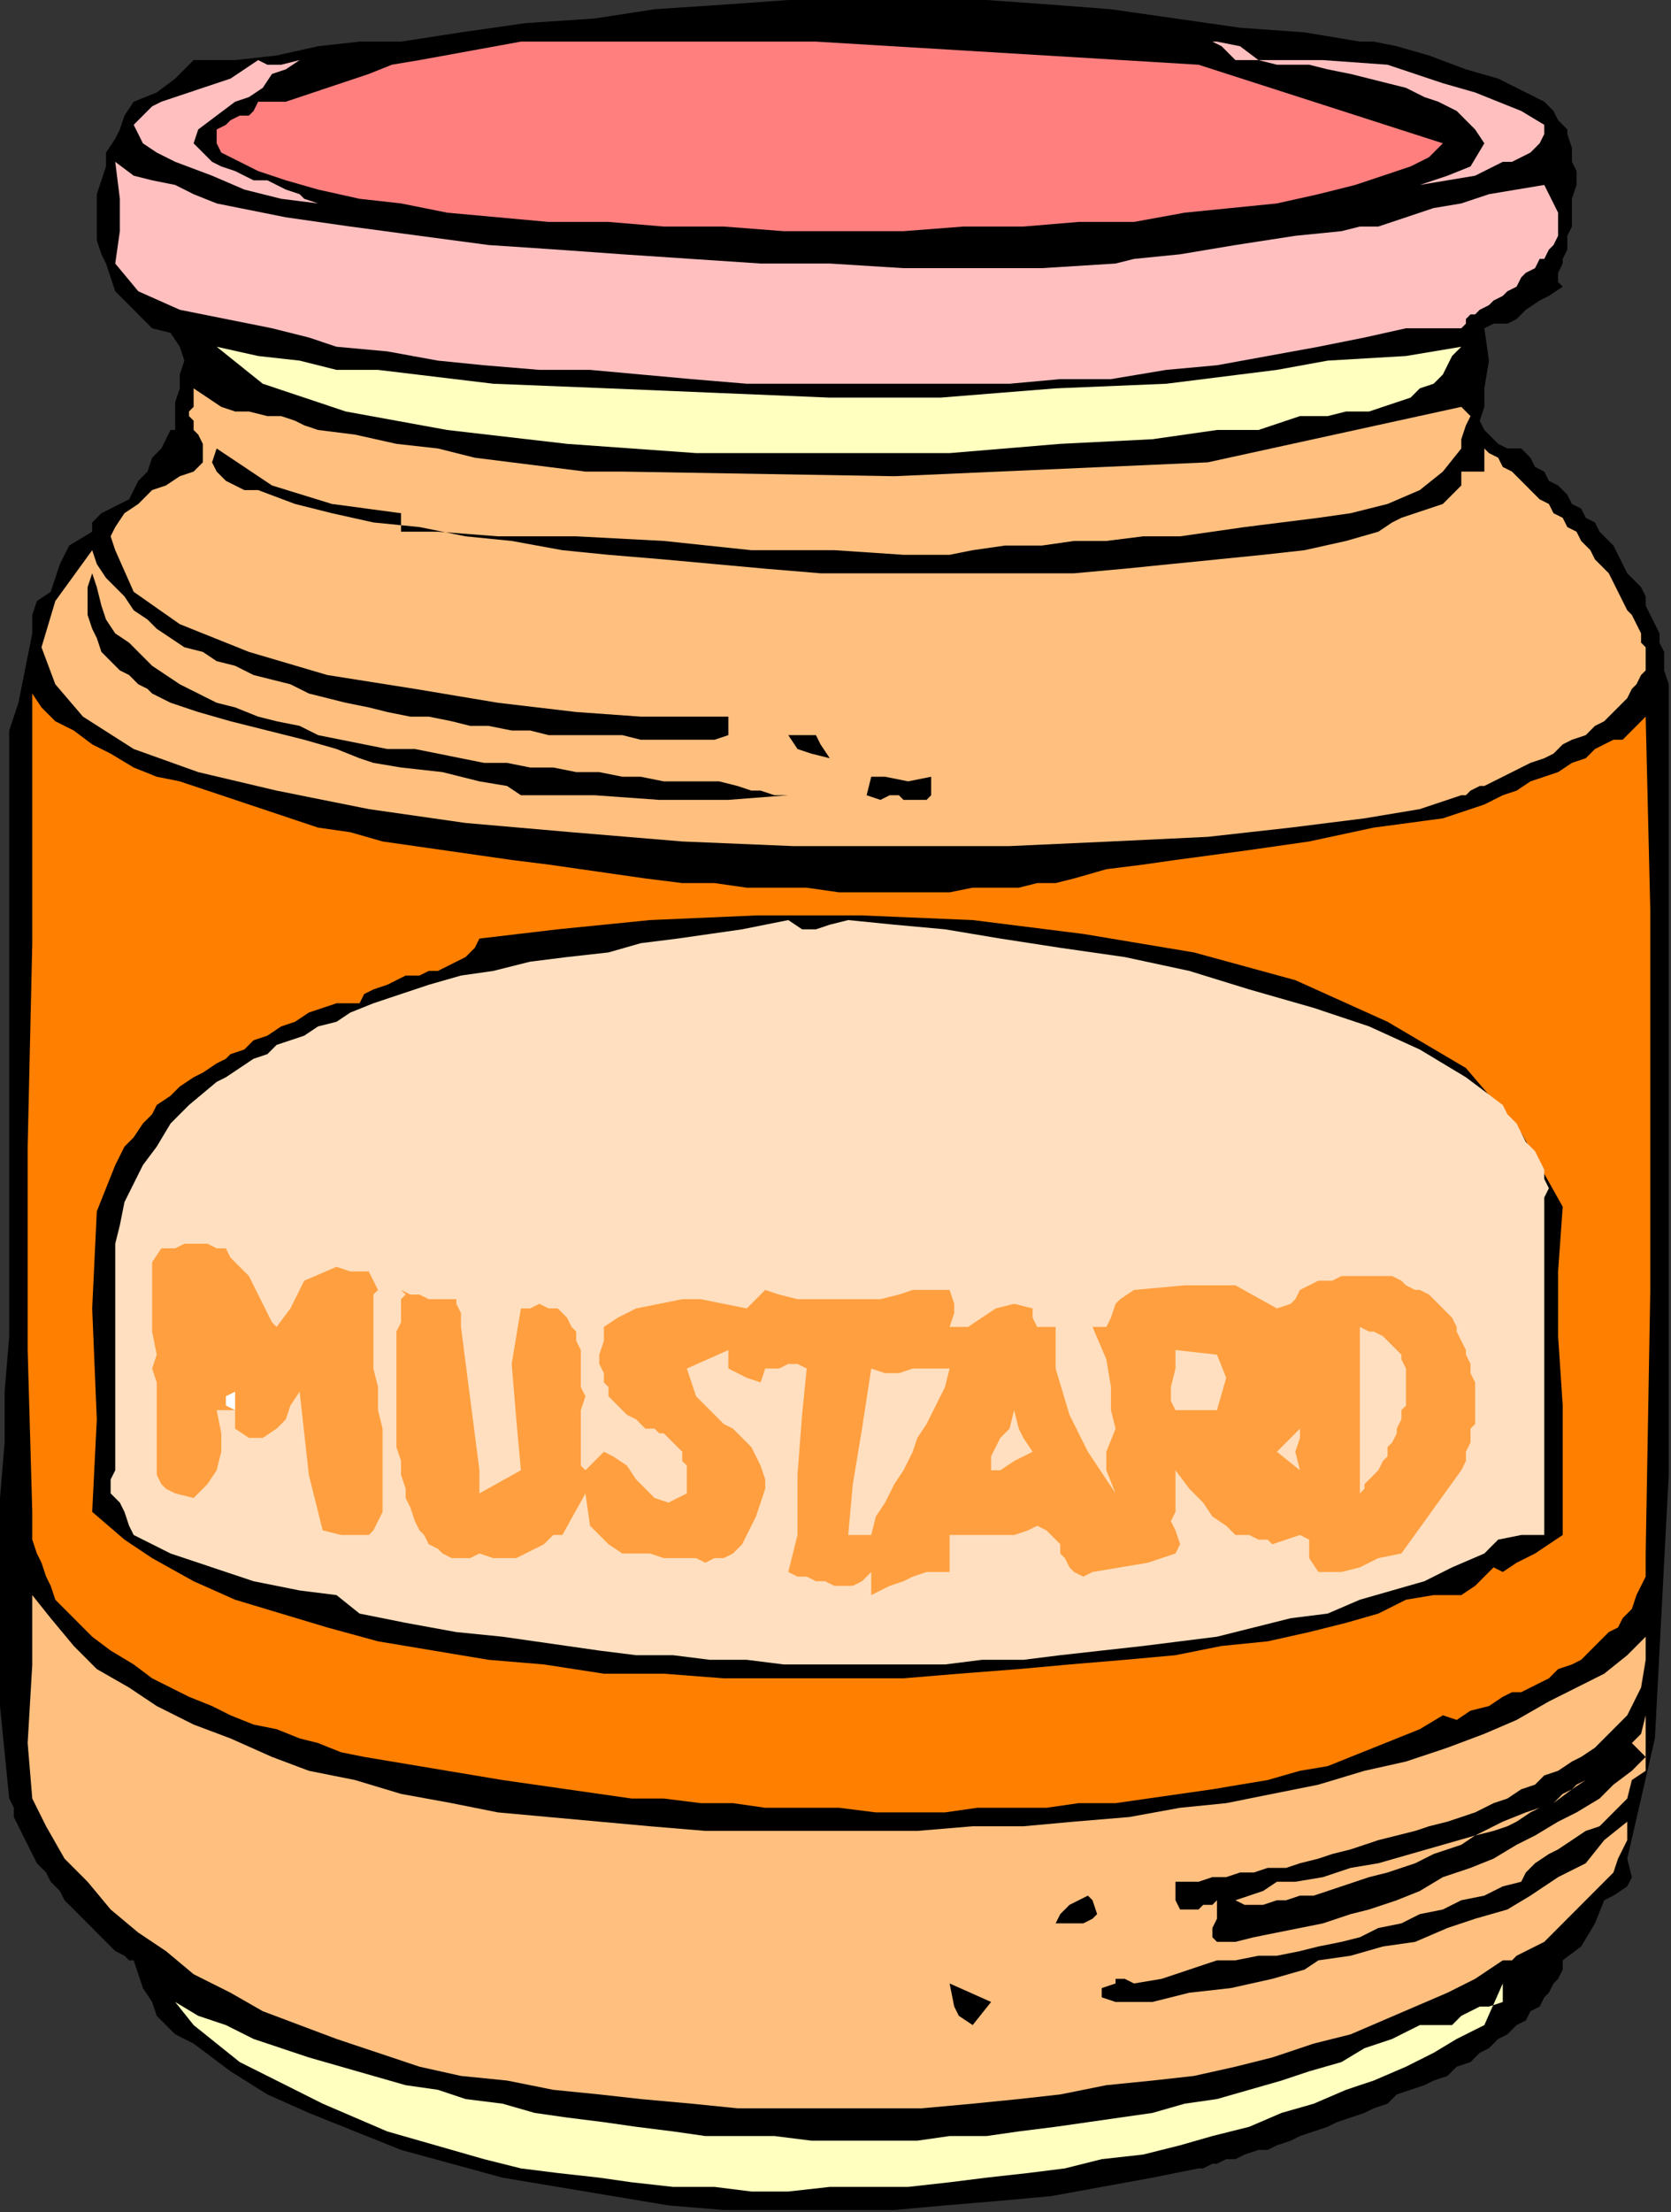 <?xml version="1.0" encoding="UTF-8" standalone="no"?>
<svg
   xmlns:dc="http://purl.org/dc/elements/1.1/"
   xmlns:cc="http://creativecommons.org/ns#"
   xmlns:rdf="http://www.w3.org/1999/02/22-rdf-syntax-ns#"
   xmlns:svg="http://www.w3.org/2000/svg"
   xmlns="http://www.w3.org/2000/svg"
   xmlns:sodipodi="http://sodipodi.sourceforge.net/DTD/sodipodi-0.dtd"
   xmlns:inkscape="http://www.inkscape.org/namespaces/inkscape"
   version="1.0"
   width="124.629mm"
   height="164.931mm"
   id="svg63"
   sodipodi:docname="OBSSG153.WMF">
  <rect width="100%" height="100%" fill="#333333" stroke="none"/>
  <sodipodi:namedview
     pagecolor="#ffffff"
     bordercolor="#666666"
     borderopacity="1"
     objecttolerance="10"
     gridtolerance="10"
     guidetolerance="10"
     inkscape:pageopacity="0"
     inkscape:pageshadow="2"
     inkscape:window-width="640"
     inkscape:window-height="480"
     id="namedview65" />
  <defs
     id="defs3">
    <pattern
       id="WMFhbasepattern"
       patternUnits="userSpaceOnUse"
       width="6"
       height="6"
       x="0"
       y="0" />
  </defs>
  <path
     style="fill:#000000;fill-rule:evenodd;fill-opacity:1;stroke:none;"
     d="  M 383.337,11.725   L 387.235,11.725   L 393.733,13.028   L 402.829,15.633   L 413.224,19.541   L 422.32,22.147   L 430.117,26.055   L 435.315,28.661   L 435.315,28.661   L 437.914,31.266   L 439.213,33.872   L 441.812,36.477   L 441.812,37.78   L 443.112,41.688   L 443.112,45.597   L 444.411,48.202   L 444.411,52.11   L 443.112,56.019   L 443.112,59.927   L 443.112,63.835   L 441.812,66.441   L 441.812,70.349   L 440.513,72.955   L 440.513,74.257   L 440.513,74.257   L 439.213,76.863   L 439.213,79.468   L 440.513,80.771   L 440.513,80.771   L 436.614,83.377   L 434.015,84.679   L 430.117,87.285   L 427.518,89.891   L 424.919,91.193   L 421.021,91.193   L 418.422,92.496   L 418.422,92.496   L 419.722,101.615   L 418.422,109.432   L 418.422,114.643   L 418.422,114.643   L 417.123,118.551   L 418.422,121.157   L 421.021,123.762   L 422.32,125.065   L 424.919,126.368   L 427.518,126.368   L 428.818,126.368   L 428.818,126.368   L 431.417,128.973   L 432.716,131.579   L 435.315,132.882   L 436.614,135.487   L 439.213,136.79   L 441.812,139.395   L 443.112,142.001   L 445.711,143.304   L 447.01,145.909   L 449.609,147.212   L 450.908,149.818   L 452.208,151.12   L 454.807,153.726   L 456.106,156.331   L 457.406,158.937   L 458.705,161.542   L 460.004,162.845   L 462.603,165.451   L 463.903,168.056   L 463.903,170.662   L 465.202,173.267   L 466.502,175.873   L 467.801,178.478   L 467.801,181.084   L 469.101,183.689   L 469.101,186.295   L 469.101,188.9   L 470.4,192.809   L 470.4,195.414   L 470.4,198.02   L 470.4,201.928   L 470.4,201.928   L 470.4,246.222   L 470.4,325.69   L 470.4,415.581   L 466.502,489.838   L 458.705,523.71   L 458.705,523.71   L 460.004,528.921   L 458.705,531.527   L 454.807,534.132   L 452.208,535.435   L 452.208,535.435   L 449.609,541.949   L 445.711,548.463   L 440.513,552.371   L 440.513,552.371   L 440.513,554.976   L 439.213,557.582   L 437.914,558.885   L 436.614,561.49   L 435.315,562.793   L 434.015,565.398   L 431.417,566.701   L 430.117,569.307   L 427.518,570.61   L 424.919,573.215   L 422.32,574.518   L 419.722,577.123   L 417.123,578.426   L 414.524,581.032   L 410.625,582.334   L 408.027,584.94   L 404.128,586.243   L 401.529,587.545   L 397.631,588.848   L 393.733,590.151   L 391.134,592.756   L 387.235,594.059   L 384.636,595.362   L 380.738,596.665   L 376.84,597.968   L 374.241,599.27   L 370.343,600.573   L 366.444,601.876   L 363.845,603.179   L 359.947,604.481   L 357.348,605.784   L 354.749,605.784   L 350.851,607.087   L 348.252,608.39   L 345.653,608.39   L 343.054,609.692   L 341.755,609.692   L 339.156,610.995   L 337.856,610.995   L 337.856,610.995   L 324.862,613.601   L 310.568,616.206   L 296.274,618.812   L 281.98,620.114   L 266.387,621.417   L 252.093,622.72   L 235.2,622.72   L 219.607,622.72   L 204.013,622.72   L 188.42,621.417   L 172.827,618.812   L 157.233,616.206   L 141.64,613.601   L 127.346,609.692   L 113.052,605.784   L 100.057,600.573   L 87.063,595.362   L 75.368,590.151   L 64.972,583.637   L 54.577,575.821   L 54.577,575.821   L 51.978,574.518   L 49.379,573.215   L 46.78,570.61   L 44.181,568.004   L 42.882,564.096   L 40.283,560.187   L 38.983,556.279   L 37.684,552.371   L 37.684,552.371   L 36.385,552.371   L 35.085,551.068   L 32.486,549.765   L 31.187,548.463   L 28.588,545.857   L 27.288,544.554   L 24.69,541.949   L 23.39,540.646   L 20.791,538.04   L 18.192,535.435   L 16.893,532.829   L 14.294,530.224   L 12.994,527.618   L 10.396,525.013   L 9.096,522.407   L 7.797,519.802   L 6.497,517.196   L 5.198,514.591   L 3.898,511.985   L 3.898,509.38   L 2.599,506.774   L 2.599,506.774   L 1.299,493.747   L 0,480.719   L 0,466.389   L 0,452.058   L 0,437.728   L 0,422.095   L 1.299,406.462   L 1.299,392.131   L 2.599,376.498   L 2.599,362.168   L 2.599,347.837   L 2.599,333.507   L 2.599,333.507   L 2.599,333.507   L 2.599,332.204   L 2.599,333.507   L 2.599,333.507   L 2.599,299.635   L 2.599,252.736   L 2.599,224.075   L 2.599,224.075   L 2.599,213.653   L 2.599,205.836   L 5.198,198.02   L 6.497,191.506   L 7.797,184.992   L 9.096,178.478   L 9.096,178.478   L 9.096,173.267   L 10.396,169.359   L 14.294,166.753   L 14.294,166.753   L 16.893,158.937   L 19.492,153.726   L 25.989,149.818   L 25.989,149.818   L 25.989,147.212   L 28.588,144.607   L 31.187,143.304   L 33.786,142.001   L 36.385,140.698   L 37.684,138.093   L 37.684,138.093   L 38.983,135.487   L 41.582,132.882   L 42.882,128.973   L 45.481,126.368   L 46.78,123.762   L 48.08,121.157   L 49.379,121.157   L 49.379,121.157   L 49.379,117.249   L 49.379,113.34   L 50.678,109.432   L 50.678,105.524   L 51.978,101.615   L 50.678,97.707   L 48.08,93.799   L 42.882,92.496   L 42.882,92.496   L 40.283,89.891   L 37.684,87.285   L 35.085,84.679   L 32.486,82.074   L 31.187,78.166   L 29.887,74.257   L 28.588,71.652   L 27.288,67.744   L 27.288,63.835   L 27.288,58.624   L 27.288,54.716   L 28.588,50.808   L 29.887,46.899   L 29.887,42.991   L 32.486,39.083   L 33.786,36.477   L 35.085,32.569   L 37.684,28.661   L 37.684,28.661   L 44.181,26.055   L 49.379,22.147   L 54.577,16.936   L 54.577,16.936   L 66.272,16.936   L 77.967,15.633   L 89.662,13.028   L 101.357,11.725   L 113.052,11.725   L 113.052,11.725   L 129.945,9.119   L 148.137,6.514   L 167.629,5.211   L 184.522,2.606   L 204.013,1.303   L 222.206,0   L 240.398,0   L 258.59,0   L 278.082,0   L 296.274,1.303   L 313.167,2.606   L 331.359,5.211   L 331.359,5.211   L 349.551,7.817   L 367.744,9.119   L 383.337,11.725  z "
     id="path5" />
  <path
     style="fill:#ff7f7f;fill-rule:evenodd;fill-opacity:1;stroke:none;"
     d="  M 406.727,40.386   L 402.829,44.294   L 397.631,46.899   L 389.834,49.505   L 382.038,52.11   L 371.642,54.716   L 359.947,57.322   L 346.952,58.624   L 333.958,59.927   L 319.664,62.533   L 304.071,62.533   L 288.477,63.835   L 271.585,63.835   L 254.692,65.138   L 237.799,65.138   L 220.906,65.138   L 204.013,63.835   L 187.12,63.835   L 171.527,62.533   L 154.634,62.533   L 140.34,61.23   L 126.046,59.927   L 113.052,57.322   L 101.357,56.019   L 89.662,53.413   L 80.566,50.808   L 72.769,48.202   L 67.571,45.597   L 62.373,42.991   L 61.074,40.386   L 61.074,40.386   L 61.074,37.78   L 61.074,36.477   L 63.673,35.175   L 64.972,33.872   L 67.571,32.569   L 70.17,32.569   L 71.47,31.266   L 72.769,28.661   L 72.769,28.661   L 80.566,28.661   L 88.362,26.055   L 96.159,23.45   L 103.956,20.844   L 110.453,18.239   L 118.25,16.936   L 118.25,16.936   L 146.838,11.725   L 230.002,11.725   L 337.856,18.239   L 406.727,40.386  z "
     id="path7" />
  <path
     style="fill:#ffbfbf;fill-rule:evenodd;fill-opacity:1;stroke:none;"
     d="  M 406.727,23.45   L 415.823,26.055   L 422.32,28.661   L 428.818,31.266   L 435.315,35.175   L 435.315,35.175   L 435.315,37.78   L 434.015,40.386   L 431.417,42.991   L 428.818,44.294   L 426.219,45.597   L 423.62,45.597   L 423.62,45.597   L 415.823,49.505   L 408.027,50.808   L 400.23,52.11   L 400.23,52.11   L 408.027,49.505   L 414.524,46.899   L 418.422,40.386   L 418.422,40.386   L 415.823,36.477   L 413.224,33.872   L 410.625,31.266   L 405.428,28.661   L 401.529,27.358   L 396.331,24.752   L 391.134,23.45   L 385.936,22.147   L 380.738,20.844   L 374.241,19.541   L 369.043,18.239   L 363.845,18.239   L 359.947,18.239   L 354.749,16.936   L 350.851,16.936   L 348.252,16.936   L 348.252,16.936   L 344.354,13.028   L 341.755,11.725   L 337.856,11.725   L 337.856,11.725   L 343.054,11.725   L 349.551,13.028   L 354.749,16.936   L 354.749,16.936   L 372.941,16.936   L 391.134,18.239   L 406.727,23.45  z "
     id="path9" />
  <path
     style="fill:#ffffff;fill-rule:evenodd;fill-opacity:1;stroke:none;"
     d="  M 84.464,16.936   L 89.662,16.936   L 84.464,16.936  z "
     id="path11" />
  <path
     style="fill:#ffbfbf;fill-rule:evenodd;fill-opacity:1;stroke:none;"
     d="  M 84.464,16.936   L 80.566,19.541   L 76.667,20.844   L 74.069,24.752   L 70.17,27.358   L 66.272,28.661   L 66.272,28.661   L 61.074,32.569   L 55.876,36.477   L 54.577,40.386   L 54.577,40.386   L 57.176,42.991   L 59.775,45.597   L 62.373,46.899   L 66.272,48.202   L 68.871,49.505   L 71.47,50.808   L 75.368,50.808   L 77.967,52.11   L 80.566,53.413   L 84.464,54.716   L 85.764,56.019   L 89.662,57.322   L 89.662,57.322   L 89.662,57.322   L 79.266,56.019   L 68.871,53.413   L 59.775,49.505   L 49.379,45.597   L 49.379,45.597   L 44.181,42.991   L 40.283,40.386   L 37.684,35.175   L 37.684,35.175   L 40.283,32.569   L 42.882,29.964   L 45.481,28.661   L 49.379,27.358   L 53.277,26.055   L 57.176,24.752   L 61.074,23.45   L 64.972,22.147   L 68.871,19.541   L 72.769,16.936   L 72.769,16.936   L 75.368,18.239   L 79.266,18.239   L 84.464,16.936  z "
     id="path13" />
  <path
     style="fill:#ffbfbf;fill-rule:evenodd;fill-opacity:1;stroke:none;"
     d="  M 61.074,57.322   L 80.566,61.23   L 98.758,63.835   L 118.25,66.441   L 137.741,69.046   L 157.233,70.349   L 175.425,71.652   L 194.917,72.955   L 214.409,74.257   L 233.901,74.257   L 254.692,75.56   L 274.183,75.56   L 293.675,75.56   L 314.466,74.257   L 314.466,74.257   L 319.664,72.955   L 332.659,71.652   L 348.252,69.046   L 365.145,66.441   L 378.139,65.138   L 383.337,63.835   L 383.337,63.835   L 388.535,63.835   L 396.331,61.23   L 404.128,58.624   L 411.925,57.322   L 419.722,54.716   L 427.518,53.413   L 435.315,52.11   L 435.315,52.11   L 436.614,54.716   L 437.914,57.322   L 439.213,59.927   L 439.213,62.533   L 439.213,63.835   L 439.213,66.441   L 437.914,69.046   L 436.614,70.349   L 435.315,72.955   L 434.015,72.955   L 432.716,75.56   L 430.117,76.863   L 428.818,78.166   L 427.518,80.771   L 424.919,82.074   L 423.62,83.377   L 421.021,84.679   L 419.722,85.982   L 417.123,87.285   L 415.823,88.588   L 414.524,88.588   L 413.224,89.891   L 413.224,91.193   L 411.925,92.496   L 411.925,92.496   L 396.331,92.496   L 384.636,95.102   L 371.642,97.707   L 371.642,97.707   L 357.348,100.313   L 343.054,102.918   L 328.76,104.221   L 313.167,106.826   L 298.873,106.826   L 284.579,108.129   L 268.986,108.129   L 254.692,108.129   L 239.098,108.129   L 224.804,108.129   L 210.511,108.129   L 194.917,106.826   L 180.623,105.524   L 166.329,104.221   L 152.035,104.221   L 136.442,102.918   L 123.448,101.615   L 109.154,99.01   L 94.86,97.707   L 94.86,97.707   L 87.063,95.102   L 76.667,92.496   L 63.673,89.891   L 50.678,87.285   L 38.983,82.074   L 32.486,74.257   L 32.486,74.257   L 33.786,65.138   L 33.786,56.019   L 32.486,45.597   L 32.486,45.597   L 37.684,49.505   L 42.882,50.808   L 49.379,52.11   L 54.577,54.716   L 61.074,57.322  z "
     id="path15" />
  <path
     style="fill:#ffffbf;fill-rule:evenodd;fill-opacity:1;stroke:none;"
     d="  M 411.925,97.707   L 409.326,100.313   L 406.727,105.524   L 404.128,108.129   L 400.23,109.432   L 400.23,109.432   L 397.631,112.037   L 393.733,113.34   L 389.834,114.643   L 385.936,115.946   L 383.337,115.946   L 379.439,115.946   L 374.241,117.249   L 370.343,117.249   L 366.444,117.249   L 362.546,118.551   L 358.648,119.854   L 354.749,121.157   L 354.749,121.157   L 352.15,121.157   L 348.252,121.157   L 343.054,121.157   L 343.054,121.157   L 324.862,123.762   L 298.873,125.065   L 267.686,127.671   L 232.601,127.671   L 196.217,127.671   L 159.832,125.065   L 126.046,121.157   L 97.459,115.946   L 74.069,108.129   L 61.074,97.707   L 61.074,97.707   L 61.074,97.707   L 72.769,100.313   L 84.464,101.615   L 94.86,104.221   L 94.86,104.221   L 106.555,104.221   L 139.041,108.129   L 171.527,109.432   L 202.714,110.735   L 233.901,112.037   L 265.087,112.037   L 297.573,109.432   L 328.76,108.129   L 359.947,104.221   L 359.947,104.221   L 374.241,101.615   L 396.331,100.313   L 411.925,97.707   L 411.925,97.707   L 411.925,97.707  z "
     id="path17" />
  <path
     style="fill:#ffbf7f;fill-rule:evenodd;fill-opacity:1;stroke:none;"
     d="  M 89.662,121.157   L 100.057,122.46   L 111.752,125.065   L 123.448,126.368   L 133.843,128.973   L 144.239,130.276   L 154.634,131.579   L 165.03,132.882   L 175.425,132.882   L 175.425,132.882   L 252.093,134.184   L 340.455,130.276   L 411.925,114.643   L 411.925,114.643   L 414.524,117.249   L 413.224,119.854   L 411.925,123.762   L 411.925,126.368   L 411.925,126.368   L 406.727,132.882   L 400.23,138.093   L 391.134,142.001   L 380.738,144.607   L 371.642,145.909   L 361.246,147.212   L 350.851,148.515   L 341.755,149.818   L 332.659,151.12   L 322.263,151.12   L 311.867,152.423   L 302.771,152.423   L 293.675,153.726   L 283.28,153.726   L 274.183,155.029   L 274.183,155.029   L 267.686,156.331   L 254.692,156.331   L 235.2,155.029   L 211.81,155.029   L 187.12,152.423   L 162.431,151.12   L 140.34,151.12   L 123.448,149.818   L 113.052,149.818   L 113.052,149.818   L 113.052,144.607   L 93.56,142.001   L 76.667,136.79   L 61.074,126.368   L 61.074,126.368   L 59.775,130.276   L 61.074,132.882   L 63.673,135.487   L 66.272,136.79   L 68.871,138.093   L 72.769,138.093   L 72.769,138.093   L 83.165,142.001   L 93.56,144.607   L 105.255,147.212   L 118.25,148.515   L 131.244,151.12   L 144.239,152.423   L 158.533,155.029   L 171.527,156.331   L 187.12,157.634   L 201.414,158.937   L 215.708,160.24   L 231.302,161.542   L 245.596,161.542   L 259.889,161.542   L 274.183,161.542   L 289.777,161.542   L 302.771,161.542   L 317.065,160.24   L 330.06,158.937   L 343.054,157.634   L 356.049,156.331   L 367.744,155.029   L 379.439,152.423   L 388.535,149.818   L 388.535,149.818   L 392.433,147.212   L 395.032,145.909   L 398.93,144.607   L 402.829,143.304   L 406.727,142.001   L 409.326,139.395   L 411.925,136.79   L 411.925,132.882   L 411.925,132.882   L 418.422,132.882   L 418.422,126.368   L 419.722,127.671   L 422.32,128.973   L 423.62,131.579   L 426.219,132.882   L 427.518,134.184   L 430.117,136.79   L 431.417,138.093   L 434.015,140.698   L 436.614,142.001   L 437.914,144.607   L 440.513,145.909   L 441.812,148.515   L 444.411,149.818   L 445.711,152.423   L 448.309,155.029   L 449.609,157.634   L 452.208,160.24   L 453.507,161.542   L 454.807,164.148   L 456.106,166.753   L 457.406,169.359   L 458.705,171.965   L 460.004,173.267   L 461.304,175.873   L 462.603,178.478   L 462.603,181.084   L 463.903,182.387   L 463.903,183.689   L 463.903,183.689   L 463.903,186.295   L 463.903,188.9   L 462.603,190.203   L 461.304,192.809   L 460.004,194.111   L 458.705,196.717   L 456.106,199.323   L 454.807,200.625   L 452.208,203.231   L 449.609,204.534   L 447.01,207.139   L 443.112,208.442   L 440.513,209.745   L 437.914,212.35   L 435.315,213.653   L 431.417,214.956   L 428.818,216.258   L 426.219,217.561   L 423.62,218.864   L 421.021,220.167   L 418.422,221.469   L 417.123,221.469   L 414.524,222.772   L 413.224,224.075   L 411.925,224.075   L 411.925,224.075   L 400.23,227.983   L 384.636,230.589   L 363.845,233.194   L 340.455,235.8   L 313.167,237.103   L 284.579,238.405   L 254.692,238.405   L 223.505,238.405   L 192.318,237.103   L 161.131,234.497   L 131.244,231.892   L 103.956,227.983   L 77.967,222.772   L 55.876,217.561   L 37.684,211.047   L 23.39,201.928   L 15.593,192.809   L 11.695,182.387   L 15.593,169.359   L 25.989,155.029   L 25.989,155.029   L 27.288,158.937   L 29.887,162.845   L 32.486,165.451   L 35.085,168.056   L 37.684,171.965   L 41.582,174.57   L 44.181,177.176   L 48.08,179.781   L 51.978,182.387   L 57.176,183.689   L 61.074,186.295   L 66.272,187.598   L 71.47,190.203   L 76.667,191.506   L 81.865,192.809   L 87.063,195.414   L 92.261,196.717   L 97.459,198.02   L 103.956,199.323   L 109.154,200.625   L 115.651,201.928   L 120.849,201.928   L 127.346,203.231   L 132.544,204.534   L 137.741,204.534   L 144.239,205.836   L 149.436,205.836   L 154.634,207.139   L 161.131,207.139   L 166.329,207.139   L 171.527,207.139   L 175.425,207.139   L 180.623,208.442   L 184.522,208.442   L 189.719,208.442   L 193.618,208.442   L 197.516,208.442   L 201.414,208.442   L 205.313,207.139   L 205.313,207.139   L 205.313,201.928   L 198.815,201.928   L 193.618,201.928   L 180.623,201.928   L 162.431,200.625   L 140.34,198.02   L 116.95,194.111   L 92.261,190.203   L 70.17,183.689   L 50.678,175.873   L 37.684,166.753   L 32.486,155.029   L 32.486,155.029   L 31.187,151.12   L 32.486,148.515   L 35.085,144.607   L 38.983,142.001   L 42.882,138.093   L 42.882,138.093   L 46.78,136.79   L 50.678,134.184   L 54.577,132.882   L 54.577,132.882   L 57.176,130.276   L 57.176,128.973   L 57.176,126.368   L 57.176,125.065   L 55.876,122.46   L 54.577,121.157   L 54.577,118.551   L 53.277,117.249   L 53.277,115.946   L 54.577,114.643   L 54.577,114.643   L 54.577,109.432   L 58.475,112.037   L 62.373,114.643   L 66.272,115.946   L 70.17,115.946   L 75.368,117.249   L 79.266,117.249   L 83.165,118.551   L 85.764,119.854   L 89.662,121.157  z "
     id="path19" />
  <path
     style="fill:#000000;fill-rule:evenodd;fill-opacity:1;stroke:none;"
     d="  M 222.206,224.075   L 205.313,225.378   L 185.821,225.378   L 167.629,224.075   L 146.838,224.075   L 146.838,224.075   L 142.939,221.469   L 135.143,220.167   L 124.747,217.561   L 113.052,216.258   L 105.255,214.956   L 101.357,213.653   L 101.357,213.653   L 94.86,211.047   L 85.764,208.442   L 75.368,205.836   L 64.972,203.231   L 55.876,200.625   L 48.08,198.02   L 42.882,195.414   L 42.882,195.414   L 41.582,194.111   L 38.983,192.809   L 36.385,190.203   L 33.786,188.9   L 31.187,186.295   L 28.588,183.689   L 27.288,179.781   L 25.989,177.176   L 24.69,173.267   L 24.69,169.359   L 24.69,165.451   L 25.989,161.542   L 25.989,161.542   L 27.288,165.451   L 28.588,170.662   L 29.887,174.57   L 32.486,178.478   L 36.385,181.084   L 38.983,183.689   L 42.882,187.598   L 46.78,190.203   L 50.678,192.809   L 55.876,195.414   L 61.074,198.02   L 66.272,199.323   L 72.769,201.928   L 77.967,203.231   L 84.464,204.534   L 89.662,207.139   L 96.159,208.442   L 102.656,209.745   L 109.154,211.047   L 116.95,211.047   L 123.448,212.35   L 129.945,213.653   L 136.442,214.956   L 142.939,214.956   L 149.436,216.258   L 155.934,216.258   L 162.431,217.561   L 168.928,217.561   L 175.425,218.864   L 180.623,218.864   L 187.12,220.167   L 192.318,220.167   L 197.516,220.167   L 202.714,220.167   L 207.912,221.469   L 211.81,222.772   L 214.409,222.772   L 218.307,224.075   L 222.206,224.075  z "
     id="path21" />
  <path
     style="fill:#ff7f00;fill-rule:evenodd;fill-opacity:1;stroke:none;"
     d="  M 406.727,230.589   L 410.625,229.286   L 414.524,227.983   L 418.422,226.68   L 423.62,224.075   L 427.518,222.772   L 431.417,220.167   L 435.315,218.864   L 439.213,217.561   L 443.112,214.956   L 447.01,213.653   L 449.609,211.047   L 452.208,209.745   L 454.807,208.442   L 457.406,208.442   L 458.705,207.139   L 458.705,207.139   L 463.903,201.928   L 465.202,256.644   L 465.202,363.47   L 463.903,437.728   L 463.903,437.728   L 463.903,440.333   L 463.903,444.242   L 462.603,446.847   L 461.304,449.453   L 460.004,453.361   L 457.406,455.967   L 456.106,458.572   L 453.507,459.875   L 450.908,462.48   L 448.309,465.086   L 445.711,467.691   L 443.112,468.994   L 439.213,470.297   L 436.614,472.902   L 434.015,474.205   L 431.417,475.508   L 428.818,476.811   L 426.219,476.811   L 423.62,478.113   L 423.62,478.113   L 419.722,480.719   L 414.524,482.022   L 410.625,484.627   L 406.727,483.325   L 406.727,483.325   L 400.23,487.233   L 393.733,489.838   L 387.235,492.444   L 380.738,495.049   L 374.241,497.655   L 366.444,498.958   L 357.348,501.563   L 349.551,502.866   L 341.755,504.169   L 332.659,505.471   L 323.562,506.774   L 314.466,508.077   L 304.071,508.077   L 294.975,509.38   L 285.878,509.38   L 275.483,509.38   L 266.387,510.683   L 255.991,510.683   L 246.895,510.683   L 236.499,509.38   L 226.104,509.38   L 215.708,509.38   L 206.612,508.077   L 197.516,508.077   L 187.12,506.774   L 178.024,506.774   L 168.928,505.471   L 159.832,504.169   L 150.736,502.866   L 141.64,501.563   L 133.843,500.26   L 126.046,498.958   L 118.25,497.655   L 110.453,496.352   L 102.656,495.049   L 96.159,493.747   L 89.662,491.141   L 84.464,489.838   L 84.464,489.838   L 77.967,487.233   L 71.47,485.93   L 64.972,483.325   L 59.775,480.719   L 53.277,478.113   L 48.08,475.508   L 42.882,472.902   L 37.684,468.994   L 31.187,465.086   L 25.989,461.178   L 25.989,461.178   L 23.39,458.572   L 20.791,455.967   L 18.192,453.361   L 15.593,450.755   L 14.294,446.847   L 12.994,444.242   L 11.695,440.333   L 10.396,437.728   L 9.096,433.82   L 9.096,429.911   L 9.096,426.003   L 9.096,426.003   L 7.797,380.406   L 7.797,323.085   L 9.096,265.763   L 9.096,220.167   L 9.096,195.414   L 9.096,195.414   L 11.695,199.323   L 15.593,203.231   L 20.791,205.836   L 25.989,209.745   L 31.187,212.35   L 37.684,216.258   L 44.181,218.864   L 50.678,220.167   L 58.475,222.772   L 66.272,225.378   L 74.069,227.983   L 81.865,230.589   L 89.662,233.194   L 98.758,234.497   L 107.854,237.103   L 116.95,238.405   L 126.046,239.708   L 135.143,241.011   L 144.239,242.314   L 154.634,243.616   L 163.73,244.919   L 172.827,246.222   L 181.923,247.525   L 192.318,248.827   L 201.414,248.827   L 210.511,250.13   L 218.307,250.13   L 227.403,250.13   L 236.499,251.433   L 244.296,251.433   L 252.093,251.433   L 259.889,251.433   L 267.686,251.433   L 274.183,250.13   L 280.681,250.13   L 287.178,250.13   L 292.376,248.827   L 297.573,248.827   L 302.771,247.525   L 302.771,247.525   L 311.867,244.919   L 322.263,243.616   L 331.359,242.314   L 331.359,242.314   L 350.851,239.708   L 369.043,237.103   L 387.235,233.194   L 406.727,230.589  z "
     id="path23" />
  <path
     style="fill:#000000;fill-rule:evenodd;fill-opacity:1;stroke:none;"
     d="  M 233.901,213.653   L 228.703,212.35   L 224.804,211.047   L 222.206,207.139   L 222.206,207.139   L 223.505,207.139   L 226.104,207.139   L 227.403,207.139   L 227.403,207.139   L 230.002,207.139   L 231.302,209.745   L 233.901,213.653  z "
     id="path25" />
  <path
     style="fill:#000000;fill-rule:evenodd;fill-opacity:1;stroke:none;"
     d="  M 250.793,224.075   L 248.194,225.378   L 244.296,224.075   L 245.596,218.864   L 245.596,218.864   L 249.494,218.864   L 255.991,220.167   L 262.488,218.864   L 262.488,218.864   L 262.488,222.772   L 262.488,224.075   L 261.189,225.378   L 258.59,225.378   L 257.291,225.378   L 254.692,225.378   L 253.392,224.075   L 250.793,224.075  z "
     id="path27" />
  <path
     style="fill:#000000;fill-rule:evenodd;fill-opacity:1;stroke:none;"
     d="  M 440.513,340.021   L 439.213,358.259   L 439.213,376.498   L 440.513,396.039   L 440.513,414.278   L 440.513,432.517   L 440.513,432.517   L 436.614,435.122   L 432.716,437.728   L 427.518,440.333   L 423.62,442.939   L 423.62,442.939   L 421.021,441.636   L 418.422,444.242   L 415.823,446.847   L 411.925,449.453   L 411.925,449.453   L 404.128,449.453   L 396.331,450.755   L 388.535,454.664   L 388.535,454.664   L 379.439,457.269   L 369.043,459.875   L 357.348,462.48   L 344.354,463.783   L 331.359,466.389   L 317.065,467.691   L 301.472,468.994   L 287.178,470.297   L 270.285,471.6   L 254.692,472.902   L 237.799,472.902   L 220.906,472.902   L 204.013,472.902   L 187.12,471.6   L 170.228,471.6   L 153.335,468.994   L 137.741,467.691   L 122.148,465.086   L 106.555,462.48   L 92.261,458.572   L 79.266,454.664   L 66.272,450.755   L 54.577,445.544   L 42.882,439.031   L 35.085,433.82   L 25.989,426.003   L 25.989,426.003   L 25.989,426.003   L 27.288,399.948   L 25.989,368.682   L 27.288,341.324   L 32.486,328.296   L 32.486,328.296   L 33.786,325.69   L 35.085,323.085   L 37.684,320.479   L 40.283,316.571   L 42.882,313.966   L 44.181,311.36   L 48.08,308.754   L 50.678,306.149   L 54.577,303.543   L 57.176,302.241   L 61.074,299.635   L 61.074,299.635   L 61.074,299.635   L 63.673,298.332   L 64.972,297.03   L 68.871,295.727   L 71.47,293.121   L 75.368,291.819   L 79.266,289.213   L 83.165,287.91   L 87.063,285.305   L 90.961,284.002   L 94.86,282.699   L 97.459,282.699   L 101.357,282.699   L 101.357,282.699   L 102.656,280.094   L 105.255,278.791   L 109.154,277.488   L 111.752,276.185   L 114.351,274.883   L 118.25,274.883   L 120.849,273.58   L 123.448,273.58   L 126.046,272.277   L 128.645,270.974   L 131.244,269.672   L 133.843,267.066   L 135.143,264.461   L 135.143,264.461   L 157.233,261.855   L 183.222,259.25   L 213.109,257.947   L 242.997,257.947   L 274.183,259.25   L 305.37,263.158   L 336.557,268.369   L 365.145,276.185   L 391.134,287.91   L 413.224,300.938   L 428.818,319.177   L 440.513,340.021  z "
     id="path29" />
  <path
     style="fill:#ffdfbf;fill-rule:evenodd;fill-opacity:1;stroke:none;"
     d="  M 435.315,340.021   L 435.315,366.076   L 435.315,402.553   L 435.315,432.517   L 435.315,432.517   L 428.818,432.517   L 422.32,433.82   L 418.422,437.728   L 418.422,437.728   L 409.326,441.636   L 401.529,445.544   L 392.433,448.15   L 383.337,450.755   L 374.241,454.664   L 363.845,455.967   L 353.45,458.572   L 343.054,461.178   L 332.659,462.48   L 322.263,463.783   L 310.568,465.086   L 298.873,466.389   L 288.477,467.691   L 276.782,467.691   L 266.387,468.994   L 254.692,468.994   L 242.997,468.994   L 232.601,468.994   L 220.906,468.994   L 210.511,467.691   L 200.115,467.691   L 189.719,466.389   L 179.324,466.389   L 168.928,465.086   L 159.832,463.783   L 150.736,462.48   L 141.64,461.178   L 141.64,461.178   L 128.645,459.875   L 114.351,457.269   L 101.357,454.664   L 101.357,454.664   L 94.86,449.453   L 84.464,448.15   L 71.47,445.544   L 59.775,441.636   L 48.08,437.728   L 37.684,432.517   L 37.684,432.517   L 36.385,429.911   L 35.085,426.003   L 33.786,423.397   L 31.187,420.792   L 31.187,418.186   L 31.187,416.884   L 32.486,414.278   L 32.486,414.278   L 32.486,407.764   L 32.486,399.948   L 32.486,393.434   L 32.486,386.92   L 32.486,380.406   L 32.486,373.893   L 32.486,367.379   L 32.486,362.168   L 32.486,355.654   L 32.486,350.443   L 33.786,345.232   L 35.085,338.718   L 37.684,333.507   L 40.283,328.296   L 44.181,323.085   L 48.08,316.571   L 53.277,311.36   L 61.074,304.846   L 61.074,304.846   L 63.673,303.543   L 67.571,300.938   L 71.47,298.332   L 75.368,297.03   L 77.967,294.424   L 81.865,293.121   L 85.764,291.819   L 89.662,289.213   L 94.86,287.91   L 94.86,287.91   L 98.758,285.305   L 105.255,282.699   L 113.052,280.094   L 120.849,277.488   L 129.945,274.883   L 139.041,273.58   L 149.436,270.974   L 159.832,269.672   L 171.527,268.369   L 180.623,265.763   L 191.019,264.461   L 200.115,263.158   L 209.211,261.855   L 215.708,260.552   L 222.206,259.25   L 222.206,259.25   L 226.104,261.855   L 230.002,261.855   L 233.901,260.552   L 239.098,259.25   L 239.098,259.25   L 252.093,260.552   L 266.387,261.855   L 281.98,264.461   L 298.873,267.066   L 317.065,269.672   L 335.257,273.58   L 352.15,278.791   L 370.343,284.002   L 385.936,289.213   L 400.23,295.727   L 413.224,303.543   L 423.62,311.36   L 423.62,311.36   L 424.919,313.966   L 427.518,316.571   L 428.818,319.177   L 430.117,321.782   L 432.716,324.388   L 434.015,326.993   L 435.315,329.599   L 435.315,332.204   L 436.614,334.81   L 435.315,337.415   L 435.315,340.021  z "
     id="path31" />
  <path
     style="fill:#ff9f3f;fill-rule:evenodd;fill-opacity:1;stroke:none;"
     d="  M 77.967,373.893   L 81.865,368.682   L 85.764,360.865   L 94.86,356.957   L 94.86,356.957   L 98.758,358.259   L 103.956,358.259   L 106.555,363.47   L 106.555,363.47   L 105.255,364.773   L 105.255,367.379   L 105.255,371.287   L 105.255,375.195   L 105.255,380.406   L 105.255,385.617   L 106.555,390.828   L 106.555,397.342   L 107.854,402.553   L 107.854,407.764   L 107.854,412.975   L 107.854,418.186   L 107.854,422.095   L 107.854,426.003   L 106.555,428.609   L 105.255,431.214   L 103.956,432.517   L 101.357,432.517   L 101.357,432.517   L 96.159,432.517   L 90.961,431.214   L 89.662,426.003   L 89.662,426.003   L 87.063,415.581   L 85.764,403.856   L 84.464,392.131   L 84.464,392.131   L 81.865,396.039   L 80.566,399.948   L 77.967,402.553   L 77.967,402.553   L 74.069,405.159   L 70.17,405.159   L 66.272,402.553   L 66.272,402.553   L 66.272,397.342   L 61.074,397.342   L 62.373,403.856   L 62.373,409.067   L 61.074,414.278   L 61.074,414.278   L 58.475,418.186   L 54.577,422.095   L 49.379,420.792   L 49.379,420.792   L 46.78,419.489   L 45.481,418.186   L 44.181,415.581   L 44.181,414.278   L 44.181,410.37   L 44.181,407.764   L 44.181,405.159   L 44.181,402.553   L 44.181,398.645   L 44.181,394.737   L 44.181,392.131   L 44.181,389.526   L 42.882,385.617   L 42.882,385.617   L 44.181,381.709   L 42.882,375.195   L 42.882,368.682   L 42.882,360.865   L 42.882,355.654   L 45.481,351.746   L 49.379,351.746   L 49.379,351.746   L 51.978,350.443   L 55.876,350.443   L 58.475,350.443   L 61.074,351.746   L 63.673,351.746   L 64.972,354.351   L 66.272,355.654   L 68.871,358.259   L 70.17,359.562   L 71.47,362.168   L 72.769,364.773   L 74.069,367.379   L 75.368,369.984   L 76.667,372.59   L 77.967,373.893  z "
     id="path33" />
  <path
     style="fill:#ff9f3f;fill-rule:evenodd;fill-opacity:1;stroke:none;"
     d="  M 411.925,414.278   L 395.032,437.728   L 388.535,439.031   L 383.337,441.636   L 378.139,442.939   L 378.139,442.939   L 371.642,442.939   L 369.043,439.031   L 369.043,433.82   L 366.444,432.517   L 366.444,432.517   L 362.546,433.82   L 358.648,435.122   L 357.348,433.82   L 354.749,433.82   L 352.15,432.517   L 348.252,432.517   L 348.252,432.517   L 345.653,429.911   L 341.755,427.306   L 339.156,423.397   L 335.257,419.489   L 331.359,414.278   L 331.359,414.278   L 331.359,418.186   L 331.359,422.095   L 331.359,426.003   L 331.359,426.003   L 330.06,428.609   L 331.359,431.214   L 332.659,435.122   L 331.359,437.728   L 331.359,437.728   L 331.359,437.728   L 323.562,440.333   L 315.766,441.636   L 307.969,442.939   L 307.969,442.939   L 305.37,444.242   L 302.771,442.939   L 301.472,441.636   L 300.172,439.031   L 298.873,437.728   L 298.873,435.122   L 296.274,432.517   L 294.975,431.214   L 292.376,429.911   L 289.777,431.214   L 285.878,432.517   L 285.878,432.517   L 280.681,432.517   L 274.183,432.517   L 267.686,432.517   L 267.686,432.517   L 267.686,437.728   L 267.686,441.636   L 267.686,442.939   L 267.686,442.939   L 261.189,442.939   L 257.291,444.242   L 254.692,445.544   L 250.793,446.847   L 248.194,448.15   L 245.596,449.453   L 245.596,449.453   L 245.596,442.939   L 242.997,445.544   L 240.398,446.847   L 237.799,446.847   L 235.2,446.847   L 232.601,445.544   L 230.002,445.544   L 227.403,444.242   L 224.804,444.242   L 222.206,442.939   L 222.206,442.939   L 222.206,442.939   L 224.804,432.517   L 224.804,415.581   L 226.104,398.645   L 227.403,385.617   L 227.403,385.617   L 224.804,384.315   L 222.206,384.315   L 219.607,385.617   L 218.307,385.617   L 215.708,385.617   L 215.708,385.617   L 214.409,389.526   L 210.511,388.223   L 205.313,385.617   L 205.313,385.617   L 205.313,380.406   L 193.618,385.617   L 194.917,389.526   L 196.217,393.434   L 198.815,396.039   L 201.414,398.645   L 204.013,401.251   L 206.612,402.553   L 209.211,405.159   L 211.81,407.764   L 213.109,410.37   L 214.409,412.975   L 215.708,416.884   L 215.708,419.489   L 214.409,423.397   L 213.109,427.306   L 210.511,432.517   L 210.511,432.517   L 209.211,435.122   L 206.612,437.728   L 204.013,439.031   L 201.414,439.031   L 198.815,440.333   L 196.217,439.031   L 193.618,439.031   L 189.719,439.031   L 187.12,439.031   L 183.222,437.728   L 179.324,437.728   L 175.425,437.728   L 175.425,437.728   L 171.527,435.122   L 166.329,429.911   L 165.03,420.792   L 165.03,420.792   L 158.533,432.517   L 155.934,432.517   L 153.335,435.122   L 150.736,436.425   L 148.137,437.728   L 145.538,439.031   L 142.939,439.031   L 139.041,439.031   L 135.143,437.728   L 135.143,437.728   L 132.544,439.031   L 128.645,439.031   L 127.346,439.031   L 124.747,437.728   L 123.448,436.425   L 120.849,435.122   L 119.549,432.517   L 118.25,431.214   L 116.95,428.609   L 115.651,424.7   L 114.351,422.095   L 114.351,419.489   L 113.052,415.581   L 113.052,411.673   L 111.752,407.764   L 111.752,405.159   L 111.752,401.251   L 111.752,397.342   L 111.752,394.737   L 111.752,390.828   L 111.752,386.92   L 111.752,384.315   L 111.752,380.406   L 111.752,377.801   L 111.752,375.195   L 113.052,372.59   L 113.052,369.984   L 113.052,368.682   L 113.052,368.682   L 113.052,366.076   L 114.351,364.773   L 113.052,363.47   L 113.052,363.47   L 115.651,364.773   L 118.25,364.773   L 120.849,366.076   L 123.448,366.076   L 126.046,366.076   L 128.645,366.076   L 128.645,367.379   L 129.945,369.984   L 129.945,373.893   L 129.945,373.893   L 135.143,414.278   L 135.143,420.792   L 146.838,414.278   L 145.538,399.948   L 144.239,384.315   L 146.838,368.682   L 146.838,368.682   L 149.436,368.682   L 152.035,367.379   L 154.634,368.682   L 157.233,368.682   L 158.533,369.984   L 159.832,371.287   L 161.131,373.893   L 162.431,375.195   L 162.431,377.801   L 163.73,380.406   L 163.73,383.012   L 163.73,385.617   L 163.73,388.223   L 163.73,390.828   L 165.03,393.434   L 163.73,397.342   L 163.73,399.948   L 163.73,402.553   L 163.73,405.159   L 163.73,407.764   L 163.73,410.37   L 163.73,412.975   L 165.03,414.278   L 165.03,414.278   L 170.228,409.067   L 172.827,410.37   L 176.725,412.975   L 179.324,416.884   L 181.923,419.489   L 184.522,422.095   L 188.42,423.397   L 193.618,420.792   L 193.618,420.792   L 193.618,418.186   L 193.618,415.581   L 193.618,412.975   L 192.318,411.673   L 192.318,409.067   L 191.019,407.764   L 189.719,406.462   L 188.42,405.159   L 187.12,403.856   L 185.821,403.856   L 184.522,402.553   L 181.923,402.553   L 180.623,401.251   L 179.324,399.948   L 176.725,398.645   L 175.425,397.342   L 174.126,396.039   L 172.827,394.737   L 171.527,393.434   L 171.527,390.828   L 170.228,389.526   L 170.228,386.92   L 168.928,384.315   L 168.928,381.709   L 170.228,377.801   L 170.228,373.893   L 170.228,373.893   L 174.126,371.287   L 179.324,368.682   L 185.821,367.379   L 192.318,366.076   L 197.516,366.076   L 204.013,367.379   L 210.511,368.682   L 210.511,368.682   L 215.708,363.47   L 219.607,364.773   L 224.804,366.076   L 228.703,366.076   L 232.601,366.076   L 237.799,366.076   L 242.997,366.076   L 248.194,366.076   L 253.392,364.773   L 257.291,363.47   L 262.488,363.47   L 267.686,363.47   L 267.686,363.47   L 268.986,367.379   L 268.986,369.984   L 267.686,373.893   L 267.686,373.893   L 272.884,373.893   L 276.782,371.287   L 280.681,368.682   L 285.878,367.379   L 291.076,368.682   L 291.076,368.682   L 291.076,371.287   L 292.376,373.893   L 297.573,373.893   L 297.573,373.893   L 297.573,385.617   L 301.472,398.645   L 306.67,409.067   L 314.466,420.792   L 314.466,420.792   L 311.867,414.278   L 311.867,409.067   L 314.466,402.553   L 314.466,402.553   L 313.167,397.342   L 313.167,390.828   L 311.867,383.012   L 307.969,373.893   L 307.969,373.893   L 311.867,373.893   L 313.167,371.287   L 314.466,367.379   L 315.766,366.076   L 319.664,363.47   L 319.664,363.47   L 333.958,362.168   L 348.252,362.168   L 359.947,368.682   L 359.947,368.682   L 363.845,367.379   L 365.145,366.076   L 366.444,363.47   L 366.444,363.47   L 369.043,362.168   L 371.642,360.865   L 375.54,360.865   L 378.139,359.562   L 380.738,359.562   L 383.337,359.562   L 385.936,359.562   L 387.235,359.562   L 389.834,359.562   L 392.433,359.562   L 395.032,360.865   L 396.331,362.168   L 398.93,363.47   L 400.23,363.47   L 402.829,364.773   L 404.128,366.076   L 405.428,367.379   L 408.027,369.984   L 409.326,371.287   L 410.625,373.893   L 410.625,375.195   L 411.925,377.801   L 413.224,380.406   L 413.224,381.709   L 414.524,384.315   L 414.524,386.92   L 415.823,389.526   L 415.823,392.131   L 415.823,394.737   L 415.823,397.342   L 415.823,401.251   L 414.524,402.553   L 414.524,406.462   L 413.224,409.067   L 413.224,411.673   L 411.925,414.278  z "
     id="path35" />
  <path
     style="fill:#ffdfbf;fill-rule:evenodd;fill-opacity:1;stroke:none;"
     d="  M 383.337,420.792   L 383.337,406.462   L 383.337,390.828   L 383.337,373.893   L 383.337,373.893   L 385.936,375.195   L 387.235,375.195   L 389.834,376.498   L 391.134,377.801   L 392.433,379.104   L 393.733,380.406   L 395.032,381.709   L 395.032,383.012   L 396.331,385.617   L 396.331,386.92   L 396.331,389.526   L 396.331,390.828   L 396.331,393.434   L 396.331,396.039   L 395.032,397.342   L 395.032,399.948   L 393.733,402.553   L 393.733,403.856   L 392.433,406.462   L 391.134,407.764   L 391.134,410.37   L 389.834,411.673   L 388.535,414.278   L 387.235,415.581   L 385.936,416.884   L 384.636,418.186   L 384.636,419.489   L 383.337,420.792  z "
     id="path37" />
  <path
     style="fill:#ffdfbf;fill-rule:evenodd;fill-opacity:1;stroke:none;"
     d="  M 343.054,397.342   L 331.359,397.342   L 330.06,394.737   L 330.06,390.828   L 331.359,385.617   L 331.359,380.406   L 331.359,380.406   L 343.054,381.709   L 345.653,388.223   L 343.054,397.342  z "
     id="path39" />
  <path
     style="fill:#ffdfbf;fill-rule:evenodd;fill-opacity:1;stroke:none;"
     d="  M 267.686,385.617   L 266.387,390.828   L 263.788,396.039   L 261.189,401.251   L 258.59,405.159   L 257.291,409.067   L 254.692,414.278   L 252.093,418.186   L 249.494,423.397   L 246.895,427.306   L 245.596,432.517   L 245.596,432.517   L 244.296,432.517   L 244.296,432.517   L 245.596,432.517   L 245.596,432.517   L 239.098,432.517   L 240.398,418.186   L 242.997,402.553   L 245.596,385.617   L 245.596,385.617   L 249.494,386.92   L 253.392,386.92   L 257.291,385.617   L 262.488,385.617   L 267.686,385.617  z "
     id="path41" />
  <path
     style="fill:#ffffff;fill-rule:evenodd;fill-opacity:1;stroke:none;"
     d="  M 66.272,397.342   L 63.673,396.039   L 63.673,393.434   L 66.272,392.131   L 66.272,392.131   L 66.272,392.131   L 66.272,397.342  z "
     id="path43" />
  <path
     style="fill:#ffdfbf;fill-rule:evenodd;fill-opacity:1;stroke:none;"
     d="  M 291.076,409.067   L 285.878,411.673   L 281.98,414.278   L 279.381,414.278   L 279.381,414.278   L 279.381,410.37   L 280.681,407.764   L 281.98,405.159   L 284.579,402.553   L 285.878,397.342   L 285.878,397.342   L 287.178,402.553   L 288.477,405.159   L 291.076,409.067  z "
     id="path45" />
  <path
     style="fill:#ffdfbf;fill-rule:evenodd;fill-opacity:1;stroke:none;"
     d="  M 366.444,414.278   L 359.947,409.067   L 366.444,402.553   L 366.444,405.159   L 365.145,409.067   L 366.444,414.278  z "
     id="path47" />
  <path
     style="fill:#ffbf7f;fill-rule:evenodd;fill-opacity:1;stroke:none;"
     d="  M 463.903,461.178   L 463.903,467.691   L 462.603,475.508   L 458.705,483.325   L 458.705,483.325   L 456.106,485.93   L 453.507,488.536   L 452.208,489.838   L 449.609,492.444   L 445.711,495.049   L 443.112,496.352   L 439.213,498.958   L 435.315,500.26   L 432.716,502.866   L 428.818,504.169   L 424.919,506.774   L 421.021,508.077   L 415.823,510.683   L 411.925,511.985   L 408.027,513.288   L 402.829,514.591   L 398.93,515.894   L 393.733,517.196   L 388.535,518.499   L 384.636,519.802   L 380.738,521.105   L 375.54,522.407   L 371.642,523.71   L 366.444,525.013   L 362.546,526.316   L 357.348,526.316   L 353.45,527.618   L 349.551,527.618   L 345.653,528.921   L 341.755,528.921   L 337.856,530.224   L 335.257,530.224   L 331.359,530.224   L 331.359,530.224   L 331.359,535.435   L 332.659,538.04   L 335.257,538.04   L 337.856,538.04   L 339.156,536.738   L 341.755,536.738   L 343.054,535.435   L 343.054,535.435   L 343.054,538.04   L 343.054,540.646   L 341.755,543.252   L 341.755,545.857   L 343.054,547.16   L 343.054,547.16   L 348.252,547.16   L 353.45,545.857   L 359.947,544.554   L 366.444,543.252   L 372.941,541.949   L 380.738,539.343   L 385.936,538.04   L 393.733,535.435   L 400.23,532.829   L 406.727,528.921   L 414.524,526.316   L 421.021,523.71   L 427.518,519.802   L 432.716,517.196   L 439.213,513.288   L 444.411,510.683   L 450.908,506.774   L 454.807,502.866   L 460.004,498.958   L 463.903,495.049   L 463.903,495.049   L 463.903,498.958   L 460.004,501.563   L 458.705,506.774   L 458.705,506.774   L 456.106,509.38   L 453.507,511.985   L 450.908,514.591   L 447.01,515.894   L 443.112,518.499   L 439.213,521.105   L 436.614,522.407   L 432.716,525.013   L 430.117,527.618   L 428.818,530.224   L 428.818,530.224   L 423.62,531.527   L 418.422,534.132   L 411.925,535.435   L 406.727,538.04   L 400.23,539.343   L 395.032,541.949   L 388.535,543.252   L 383.337,545.857   L 378.139,547.16   L 371.642,548.463   L 366.444,549.765   L 359.947,551.068   L 354.749,551.068   L 348.252,552.371   L 343.054,552.371   L 343.054,552.371   L 335.257,554.976   L 327.461,557.582   L 319.664,558.885   L 319.664,558.885   L 317.065,557.582   L 314.466,557.582   L 314.466,558.885   L 314.466,558.885   L 310.568,560.187   L 310.568,562.793   L 314.466,564.096   L 314.466,564.096   L 317.065,564.096   L 324.862,564.096   L 335.257,561.49   L 346.952,560.187   L 358.648,557.582   L 367.744,554.976   L 371.642,552.371   L 371.642,552.371   L 380.738,551.068   L 389.834,548.463   L 398.93,547.16   L 408.027,543.252   L 415.823,540.646   L 424.919,538.04   L 431.417,534.132   L 439.213,528.921   L 447.01,525.013   L 452.208,518.499   L 458.705,513.288   L 458.705,513.288   L 458.705,515.894   L 458.705,518.499   L 457.406,521.105   L 456.106,523.71   L 454.807,527.618   L 452.208,530.224   L 449.609,532.829   L 447.01,535.435   L 444.411,538.04   L 443.112,539.343   L 440.513,541.949   L 440.513,541.949   L 437.914,544.554   L 435.315,547.16   L 432.716,548.463   L 430.117,549.765   L 427.518,551.068   L 426.219,552.371   L 423.62,552.371   L 423.62,552.371   L 415.823,557.582   L 408.027,561.49   L 398.93,565.398   L 389.834,569.307   L 380.738,573.215   L 370.343,575.821   L 358.648,579.729   L 348.252,582.334   L 336.557,584.94   L 324.862,586.243   L 311.867,587.545   L 298.873,590.151   L 287.178,591.454   L 274.183,592.756   L 259.889,594.059   L 248.194,594.059   L 233.901,594.059   L 220.906,594.059   L 207.912,594.059   L 194.917,592.756   L 180.623,591.454   L 168.928,590.151   L 155.934,588.848   L 142.939,586.243   L 129.945,584.94   L 118.25,582.334   L 106.555,578.426   L 94.86,574.518   L 84.464,570.61   L 74.069,566.701   L 64.972,561.49   L 54.577,556.279   L 46.78,549.765   L 38.983,544.554   L 31.187,538.04   L 24.69,530.224   L 18.192,523.71   L 12.994,514.591   L 9.096,506.774   L 9.096,506.774   L 7.797,491.141   L 9.096,468.994   L 9.096,449.453   L 9.096,449.453   L 14.294,455.967   L 20.791,463.783   L 27.288,470.297   L 36.385,475.508   L 44.181,480.719   L 54.577,485.93   L 64.972,489.838   L 76.667,495.049   L 87.063,498.958   L 100.057,501.563   L 113.052,505.471   L 127.346,508.077   L 140.34,510.683   L 154.634,511.985   L 168.928,513.288   L 183.222,514.591   L 198.815,515.894   L 214.409,515.894   L 228.703,515.894   L 244.296,515.894   L 258.59,515.894   L 274.183,514.591   L 288.477,514.591   L 302.771,513.288   L 318.365,511.985   L 332.659,509.38   L 345.653,508.077   L 358.648,505.471   L 371.642,502.866   L 384.636,498.958   L 396.331,496.352   L 408.027,492.444   L 418.422,488.536   L 427.518,484.627   L 436.614,479.416   L 444.411,475.508   L 452.208,471.6   L 458.705,466.389   L 463.903,461.178  z "
     id="path49" />
  <path
     style="fill:#ffbf7f;fill-rule:evenodd;fill-opacity:1;stroke:none;"
     d="  M 463.903,495.049   L 460.004,491.141   L 462.603,488.536   L 463.903,483.325   L 463.903,483.325   L 463.903,495.049  z "
     id="path51" />
  <path
     style="fill:#ffbf7f;fill-rule:evenodd;fill-opacity:1;stroke:none;"
     d="  M 452.208,495.049   L 447.01,501.563   L 452.208,495.049  z "
     id="path53" />
  <path
     style="fill:#ffbf7f;fill-rule:evenodd;fill-opacity:1;stroke:none;"
     d="  M 447.01,501.563   L 444.411,502.866   L 443.112,504.169   L 440.513,505.471   L 437.914,508.077   L 434.015,509.38   L 431.417,510.683   L 427.518,513.288   L 424.919,514.591   L 421.021,515.894   L 415.823,517.196   L 411.925,519.802   L 408.027,521.105   L 404.128,522.407   L 398.93,525.013   L 395.032,526.316   L 391.134,527.618   L 385.936,528.921   L 382.038,530.224   L 378.139,531.527   L 374.241,532.829   L 370.343,534.132   L 366.444,534.132   L 362.546,535.435   L 359.947,535.435   L 356.049,536.738   L 353.45,536.738   L 350.851,536.738   L 348.252,535.435   L 348.252,535.435   L 352.15,534.132   L 356.049,532.829   L 359.947,530.224   L 359.947,530.224   L 365.145,530.224   L 372.941,528.921   L 380.738,526.316   L 388.535,525.013   L 397.631,522.407   L 406.727,519.802   L 415.823,517.196   L 423.62,513.288   L 430.117,510.683   L 437.914,508.077   L 443.112,504.169   L 447.01,501.563  z "
     id="path55" />
  <path
     style="fill:#000000;fill-rule:evenodd;fill-opacity:1;stroke:none;"
     d="  M 307.969,535.435   L 309.269,539.343   L 307.969,540.646   L 305.37,541.949   L 301.472,541.949   L 298.873,541.949   L 297.573,541.949   L 297.573,541.949   L 298.873,539.343   L 301.472,536.738   L 304.071,535.435   L 306.67,534.132   L 307.969,535.435  z "
     id="path57" />
  <path
     style="fill:#ffffbf;fill-rule:evenodd;fill-opacity:1;stroke:none;"
     d="  M 418.422,570.61   L 410.625,574.518   L 404.128,578.426   L 396.331,582.334   L 387.235,586.243   L 379.439,588.848   L 370.343,592.756   L 361.246,595.362   L 352.15,599.27   L 341.755,601.876   L 332.659,604.481   L 322.263,607.087   L 310.568,608.39   L 300.172,610.995   L 289.777,612.298   L 278.082,613.601   L 267.686,614.903   L 255.991,616.206   L 245.596,616.206   L 233.901,616.206   L 222.206,617.509   L 211.81,617.509   L 201.414,616.206   L 189.719,616.206   L 178.024,614.903   L 168.928,613.601   L 157.233,612.298   L 146.838,610.995   L 136.442,608.39   L 127.346,605.784   L 118.25,603.179   L 109.154,600.573   L 100.057,596.665   L 90.961,592.756   L 83.165,588.848   L 75.368,584.94   L 67.571,581.032   L 61.074,575.821   L 54.577,570.61   L 49.379,564.096   L 49.379,564.096   L 55.876,568.004   L 63.673,570.61   L 71.47,574.518   L 79.266,577.123   L 87.063,579.729   L 96.159,582.334   L 105.255,584.94   L 114.351,587.545   L 123.448,588.848   L 131.244,591.454   L 141.64,592.756   L 150.736,595.362   L 159.832,596.665   L 170.228,597.968   L 179.324,599.27   L 189.719,600.573   L 198.815,601.876   L 209.211,601.876   L 218.307,601.876   L 228.703,603.179   L 239.098,603.179   L 248.194,603.179   L 258.59,603.179   L 267.686,601.876   L 278.082,601.876   L 287.178,600.573   L 297.573,599.27   L 306.67,597.968   L 315.766,596.665   L 324.862,595.362   L 333.958,592.756   L 343.054,591.454   L 352.15,588.848   L 361.246,586.243   L 369.043,583.637   L 378.139,581.032   L 384.636,577.123   L 392.433,574.518   L 400.23,570.61   L 400.23,570.61   L 402.829,570.61   L 406.727,570.61   L 409.326,570.61   L 411.925,568.004   L 414.524,566.701   L 417.123,565.398   L 419.722,565.398   L 423.62,564.096   L 423.62,564.096   L 423.62,558.885   L 418.422,570.61  z "
     id="path59" />
  <path
     style="fill:#000000;fill-rule:evenodd;fill-opacity:1;stroke:none;"
     d="  M 274.183,570.61   L 270.285,568.004   L 268.986,565.398   L 267.686,558.885   L 267.686,558.885   L 279.381,564.096   L 274.183,570.61  z "
     id="path61" />
</svg>

